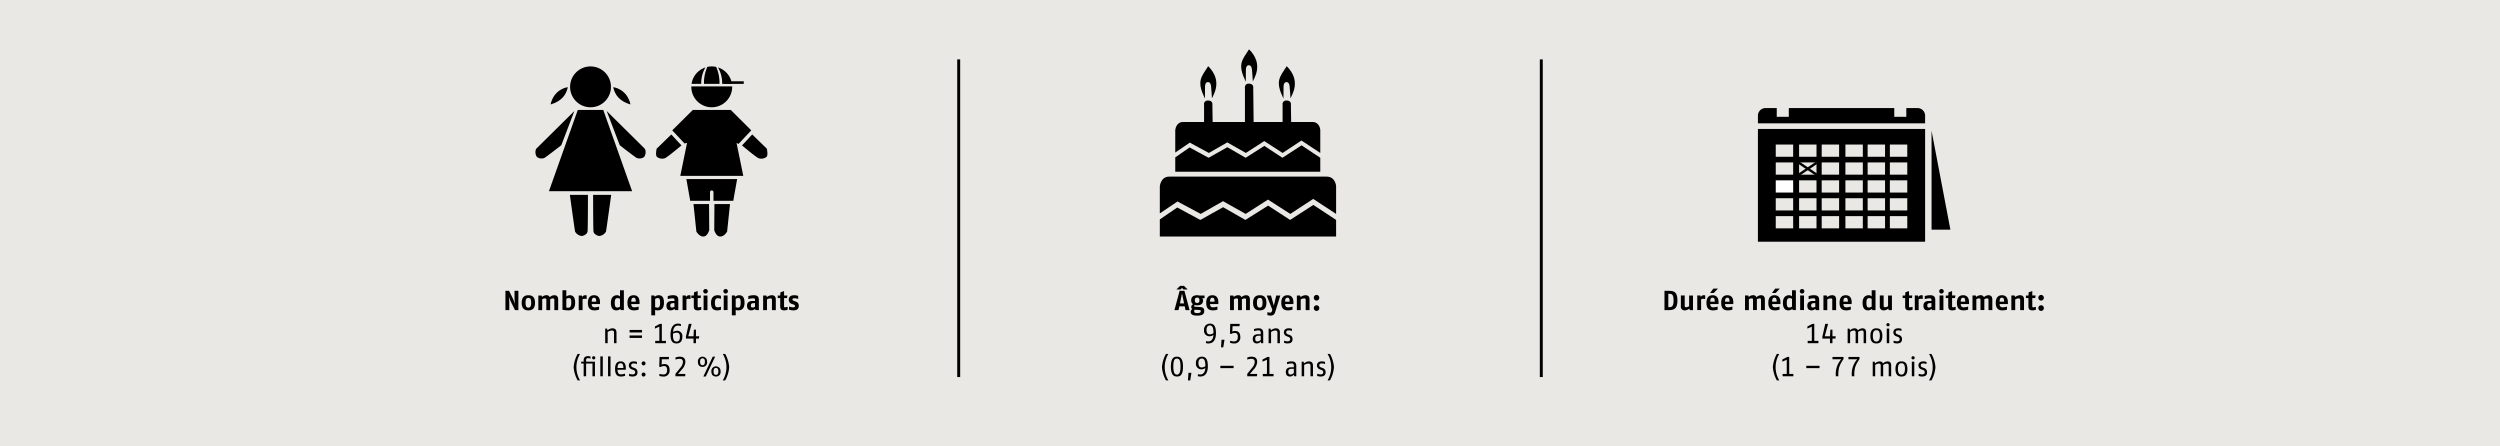 <svg xmlns="http://www.w3.org/2000/svg" xmlns:xlink="http://www.w3.org/1999/xlink" width="1024" height="182.857" viewBox="0 0 1024 182.857"><defs><style>.a,.e,.f{fill:none;}.b{fill:#e9e8e4;}.c{clip-path:url(#a);}.d{fill:#fff;}.e,.f{stroke:#000;}.e{stroke-width:0.997px;}.f{stroke-width:1.21px;}</style><clipPath id="a" transform="translate(0 0)"><rect class="a" width="1024" height="182.857"/></clipPath></defs><rect class="b" width="1024" height="182.857"/><rect class="b" x="122.742" y="0.685" width="778.514" height="177.397"/><polygon points="236.663 45.038 224.85 78.311 258.91 78.311 247.097 45.038 236.663 45.038"/><g class="c"><path d="M241.88,43.944a8.367,8.367,0,1,0-8.367-8.367,8.366,8.366,0,0,0,8.367,8.367" transform="translate(0 0)"/></g><g class="c"><path d="M235.265,45.471S219.86,60.701,219.593,60.985a3.436,3.436,0,0,0,.316,3.29,3.12,3.12,0,0,0,3.071.411c.787-.411,6.93-5.198,6.93-5.198Z" transform="translate(0 0)"/></g><g class="c"><path d="M248.495,45.471S263.9,60.701,264.167,60.985a3.436,3.436,0,0,1-.316,3.29,3.12,3.12,0,0,1-3.07.411c-.787-.411-6.93-5.198-6.93-5.198Z" transform="translate(0 0)"/></g><g class="c"><path d="M233.414,79.807s2.013,14.608,2.126,15.029a3.57,3.57,0,0,0,2.679,1.824c.787,0,2.284-.735,2.442-1.824.157-1.09.157-15.029.157-15.029Z" transform="translate(0 0)"/></g><g class="c"><path d="M250.346,79.807s-2.013,14.608-2.126,15.029a3.57,3.57,0,0,1-2.679,1.824c-.787,0-2.284-.735-2.442-1.824-.156-1.09-.156-15.029-.156-15.029Z" transform="translate(0 0)"/></g><g class="c"><path d="M232.587,35.705s-5.591.552-7.088,7.088c4.567-1.339,6.38-3.938,7.088-7.088" transform="translate(0 0)"/></g><g class="c"><path d="M251.173,35.705s5.591.552,7.088,7.088c-4.567-1.339-6.38-3.938-7.088-7.088" transform="translate(0 0)"/></g><polygon points="283.774 45.038 275.347 53.387 280.384 58.77 281.411 58.531 278.655 72.025 304.447 72.025 301.689 58.531 302.497 58.955 307.714 53.387 299.327 45.038 283.774 45.038"/><g class="c"><path d="M279.127,59.567l-4.174-4.488-5.985,5.827s-.631,2.722.156,3.369a3.396,3.396,0,0,0,3.308.49c1.103-.49,6.694-5.198,6.694-5.198" transform="translate(0 0)"/></g><g class="c"><path d="M303.934,59.567l4.174-4.488,5.985,5.827s.631,2.722-.156,3.369a3.397,3.397,0,0,1-3.308.49c-1.103-.49-6.694-5.198-6.694-5.198" transform="translate(0 0)"/></g><g class="c"><path d="M284.05,83.587h6.378l.079,10.71s-.708,2.6-2.442,2.6c-1.732,0-2.835-2.061-2.835-2.061Z" transform="translate(0 0)"/></g><g class="c"><path d="M299.012,83.587h-6.378l-.079,10.71s.708,2.6,2.442,2.6,2.835-2.061,2.835-2.061Z" transform="translate(0 0)"/></g><g class="c"><path d="M301.926,73.349H281.135l1.576,8.899h8.112V78.705a.709.709,0,1,1,1.418,0v3.543h8.11Z" transform="translate(0 0)"/></g><g class="c"><path d="M283.173,35.391c-.002.063-.01.123-.01.185a8.367,8.367,0,1,0,16.735,0c0-.063-.008-.122-.01-.185Z" transform="translate(0 0)"/></g><g class="c"><path d="M288.923,27.632a8.371,8.371,0,0,0-5.661,6.723h3.966a12.967,12.967,0,0,1,1.695-6.723M299.8,34.356a8.37,8.37,0,0,0-5.712-6.739,12.95,12.95,0,0,1,1.708,6.739Z" transform="translate(0 0)"/></g><g class="c"><path d="M288.347,34.356h6.367a16.071,16.071,0,0,0-1.367-6.941,8.088,8.088,0,0,0-3.632,0,16.074,16.074,0,0,0-1.367,6.941" transform="translate(0 0)"/></g><rect x="296.611" y="33.294" width="8.033" height="1.061"/><g class="c"><path d="M537.897,81.475l9.371,6.141V76.16s-.308-3.817-3.858-3.817H478.919c-3.548,0-3.856,3.99-3.856,3.99v11.076l7.233-4.883,9.508,5.091,9.154-5.215,9.254,5.215,9.162-5.864,9.128,5.864Zm9.371,15.398V90.085L537.95,83.944l-9.523,6.141L519.42,84.222l-9.323,5.864L500.995,84.87l-9.347,5.215-9.442-5.093-7.143,4.882v6.999Z" transform="translate(0 0)"/></g><g class="c"><path d="M533.078,57.554l7.71,5.098V53.14s-.253-3.169-3.174-3.169H484.562c-2.919,0-3.174,3.312-3.174,3.312v9.194l5.951-4.053,7.822,4.227,7.531-4.33,7.612,4.33,7.538-4.867,7.509,4.867Zm7.71,12.782V64.627l-7.667-5.098-7.833,5.098-7.41-4.867-7.67,4.867-7.486-4.329-7.689,4.329L487.264,60.4l-5.877,4.053V70.336Z" transform="translate(0 0)"/></g><g class="c"><path d="M493.187,53.982l3.569-.031-.169-10.992s.334-1.784-1.826-1.784a1.482,1.482,0,0,0-1.574,1.784Z" transform="translate(0 0)"/></g><g class="c"><path d="M525.352,53.982l3.569-.031-.169-10.992s.334-1.784-1.825-1.784a1.482,1.482,0,0,0-1.574,1.784Z" transform="translate(0 0)"/></g><g class="c"><path d="M509.924,50.896l3.569-.031-.169-14.819s.334-1.782-1.825-1.782a1.481,1.481,0,0,0-1.574,1.782Z" transform="translate(0 0)"/></g><g class="c"><path d="M493.546,40.405l.031-4.906s-.061-1.882,1.203-1.882c1.266,0,1.297,1.913,1.297,1.913s.371,4.443.339,4.751c.463-1.295,4.63-7.035-1.542-13.176-2.962,4.598-4.814,6.11-1.327,13.3" transform="translate(0 0)"/></g><g class="c"><path d="M525.712,40.405l.031-4.906s-.061-1.882,1.203-1.882c1.266,0,1.296,1.913,1.296,1.913s.371,4.443.339,4.751c.463-1.295,4.63-7.035-1.542-13.176-2.962,4.598-4.814,6.11-1.327,13.3" transform="translate(0 0)"/></g><g class="c"><path d="M510.283,33.493l.031-4.906s-.061-1.882,1.203-1.882,1.296,1.913,1.296,1.913.371,4.443.339,4.751c.463-1.295,4.63-7.035-1.542-13.176-2.963,4.598-4.814,6.11-1.327,13.3" transform="translate(0 0)"/></g><rect x="720.042" y="52.816" width="68.485" height="46.191"/><g class="c"><path d="M723.167,44.262a3.123,3.123,0,0,0-3.124,3.124V50.511H788.526V47.386a3.123,3.123,0,0,0-3.124-3.124Z" transform="translate(0 0)"/></g><rect class="b" x="775.893" y="41.982" width="4.936" height="5.862"/><rect class="b" x="727.757" y="41.982" width="4.936" height="5.862"/><rect class="b" x="727.347" y="59.205" width="7.133" height="5.007"/><rect class="b" x="736.908" y="59.205" width="7.133" height="5.007"/><rect class="b" x="746.166" y="59.205" width="7.133" height="5.007"/><rect class="b" x="755.878" y="59.205" width="7.133" height="5.007"/><rect class="b" x="764.983" y="59.205" width="7.133" height="5.007"/><rect class="b" x="774.088" y="59.205" width="7.133" height="5.007"/><rect class="b" x="727.347" y="66.535" width="7.133" height="5.007"/><rect class="b" x="736.908" y="66.535" width="7.133" height="5.007"/><rect class="b" x="746.166" y="66.535" width="7.133" height="5.007"/><rect class="b" x="755.878" y="66.535" width="7.133" height="5.007"/><rect class="b" x="764.983" y="66.535" width="7.133" height="5.007"/><rect class="b" x="774.088" y="66.535" width="7.133" height="5.007"/><rect class="d" x="727.347" y="73.865" width="7.133" height="5.007"/><rect class="b" x="736.908" y="73.865" width="7.133" height="5.007"/><rect class="b" x="746.166" y="73.865" width="7.133" height="5.007"/><rect class="b" x="755.878" y="73.865" width="7.133" height="5.007"/><rect class="b" x="764.983" y="73.865" width="7.133" height="5.007"/><rect class="b" x="774.088" y="73.865" width="7.133" height="5.007"/><rect class="b" x="727.347" y="81.196" width="7.133" height="5.007"/><rect class="b" x="736.908" y="81.196" width="7.133" height="5.007"/><rect class="b" x="746.166" y="81.196" width="7.133" height="5.007"/><rect class="b" x="755.878" y="81.196" width="7.133" height="5.007"/><rect class="b" x="764.983" y="81.196" width="7.133" height="5.007"/><rect class="b" x="774.088" y="81.196" width="7.133" height="5.007"/><rect class="b" x="727.347" y="88.526" width="7.133" height="5.007"/><rect class="b" x="736.908" y="88.526" width="7.133" height="5.007"/><rect class="b" x="746.166" y="88.526" width="7.133" height="5.007"/><rect class="b" x="755.878" y="88.526" width="7.133" height="5.007"/><rect class="b" x="764.983" y="88.526" width="7.133" height="5.007"/><rect class="b" x="774.088" y="88.526" width="7.133" height="5.007"/><line class="e" x1="736.788" y1="66.644" x2="744.129" y2="71.585"/><line class="e" x1="744.129" y1="66.644" x2="736.788" y2="71.585"/><polygon points="791.168 94.065 798.881 94.065 791.168 53.552 791.168 94.065"/><g class="c"><path d="M298.678,150.387a13,13,0,0,0-1.635-5.417H296.05a10.525,10.525,0,0,1,0,10.836h.993a13,13,0,0,0,1.635-5.419m-9.955-2.201c0,1.187-.497,1.401-.982,1.401-.542,0-.984-.282-.984-1.401,0-1.163.476-1.422.984-1.422C288.283,146.763,288.723,147.045,288.723,148.185Zm5.52,3.953c0,1.185-.497,1.4-.982,1.4-.542,0-.984-.282-.984-1.4,0-1.164.476-1.424.984-1.424.542,0,.982.282.982,1.422Zm-4.619-3.953a1.894,1.894,0,1,0-3.769,0c0,1.65,1.003,2.088,1.885,2.088A1.82,1.82,0,0,0,289.625,148.185Zm3.298-2.087h-.993l-3.838,8.126h.993Zm2.222,6.038a1.894,1.894,0,1,0-3.769,0c0,1.65,1.003,2.088,1.885,2.088a1.82,1.82,0,0,0,1.884-2.088m-14.403,1.018H277.75l1.513-1.795a4.945,4.945,0,0,0,1.468-3.061c0-1.738-1.016-2.2-2.359-2.2a4.301,4.301,0,0,0-1.693.361v.823a5.209,5.209,0,0,1,1.626-.305c.858,0,1.422.26,1.422,1.377a4.049,4.049,0,0,1-1.129,2.361l-1.942,2.427v.969h3.974Zm-6.48-1.627c0-2.324-1.59-2.425-2.188-2.425a3.121,3.121,0,0,0-1.073.248l.09-2.192h2.832l.113-.947h-3.893l-.113,3.995.508.136a2.857,2.857,0,0,1,1.332-.406c.61,0,1.377.079,1.377,1.58,0,1.65-.869,1.876-1.614,1.876a6.214,6.214,0,0,1-1.547-.282v.868a5.254,5.254,0,0,0,1.502.248,2.394,2.394,0,0,0,2.674-2.698m-9.855,1.874a.79.79,0,0,0-.79-.811.798.798,0,0,0-.8.811.796.796,0,1,0,1.59,0m0-4.572a.79.79,0,0,0-.79-.811.798.798,0,0,0-.8.811.796.796,0,1,0,1.59,0m-3.285,3.648a1.702,1.702,0,0,0-1.263-1.74l-.645-.26c-.316-.124-.677-.26-.677-.847,0-.61.474-.768,1.039-.768a4.678,4.678,0,0,1,1.321.237v-.845a3.786,3.786,0,0,0-1.355-.237c-1.174,0-1.963.597-1.963,1.669a1.654,1.654,0,0,0,1.172,1.592l.587.239c.476.192.814.316.814.96,0,.745-.577.88-1.164.88a5.361,5.361,0,0,1-1.319-.271v.901a4.517,4.517,0,0,0,1.319.237c1.051,0,2.134-.271,2.134-1.748m-5.79-1.738h-2.384c.045-1.593.508-1.955,1.242-1.955.611,0,1.142.26,1.142,1.955m.992.698c.011-.214.011-.416.011-.597,0-2.395-1.127-2.822-2.145-2.822-1.14,0-2.256.585-2.256,3.103,0,2.867,1.364,3.104,2.538,3.104a5.099,5.099,0,0,0,1.547-.282v-.901a6.346,6.346,0,0,1-1.547.293c-.598,0-1.49,0-1.535-1.898Zm-6.254-5.451h-1.014v8.126H250.07Zm-3.161,0h-1.014v8.126h1.014Zm-3.217,8.126v-5.981h-3.612v-.61a.719.719,0,0,1,.813-.814,3.341,3.341,0,0,1,.995.169v-.811a2.777,2.777,0,0,0-1.029-.192c-1.016,0-1.793.439-1.793,1.705v.553h-1.016v.777h1.016v5.204h1.014v-5.204h2.598v5.204Zm.158-7.564a.665.665,0,1,0-.666.677.669.669,0,0,0,.666-.677m-6.254,9.257a10.526,10.526,0,0,1,0-10.836h-.993a13,13,0,0,0-1.635,5.417,13.002,13.002,0,0,0,1.635,5.419Z" transform="translate(0 0)"/></g><g class="c"><path d="M286.403,137.745h-1.332v-2.709h-.858l-.156,2.709h-2.145l1.377-5.08h-1.176l-1.163,5.215v.811h3.106v1.874h1.014v-1.874H286.29Zm-7.923.19c0,1.763-.713,1.966-1.413,1.966-.723,0-1.411-.35-1.411-2.609,0-.214.011-.463.011-.61a3.017,3.017,0,0,1,1.4-.418c.926,0,1.413.361,1.413,1.671m1.014,0a2.139,2.139,0,0,0-2.314-2.448,3.025,3.025,0,0,0-1.49.518c.113-1.671.824-2.642,1.953-2.642a4.293,4.293,0,0,1,1.264.214v-.811a3.8,3.8,0,0,0-1.242-.214c-2.088,0-3.024,1.895-3.024,4.627,0,2.971,1.24,3.5,2.425,3.5.948,0,2.427-.35,2.427-2.743m-6.717,2.63v-.958h-1.693v-6.943h-.79l-2.03,1.05v.881l1.806-.801v5.814h-1.693v.958Zm-9.821-3.159h-5.08V138.42h5.08Zm0-2.258h-5.08v1.014h5.08Zm-10.442,5.417v-4.312c0-1.377-.721-1.782-1.714-1.782a3.147,3.147,0,0,0-1.932.845l-.226-.732h-.755v5.981h1.014v-4.582a3.032,3.032,0,0,1,1.639-.6c.452,0,.96.022.96.824v4.357Z" transform="translate(0 0)"/></g><g class="c"><path d="M327.183,125.203a1.667,1.667,0,0,0-1.184-1.661l-.565-.214c-.487-.181-.837-.305-.837-.655,0-.361.26-.508.871-.508a7.505,7.505,0,0,1,1.466.271v-1.229a4.542,4.542,0,0,0-1.534-.282c-1.187,0-2.325.384-2.325,1.861a1.729,1.729,0,0,0,1.319,1.718l.474.169c.431.158.781.293.781.666,0,.429-.373.542-.882.542a7.821,7.821,0,0,1-1.579-.305v1.274a6.364,6.364,0,0,0,1.658.282c1.119,0,2.337-.226,2.337-1.929m-4.561,1.669v-1.195a7.264,7.264,0,0,1-1.084.203c-.203,0-.384-.045-.384-.384v-3.4h1.197l.158-1.06h-1.355v-1.806l-1.466.485-.113,1.321H318.56v1.06h1.016v3.422c0,1.409.823,1.613,1.635,1.613a4.444,4.444,0,0,0,1.411-.26m-4.854.147v-4.312c0-1.342-.666-1.782-1.658-1.782a3.372,3.372,0,0,0-1.988.755l-.226-.642h-1.319v5.981h1.579v-4.356a2.831,2.831,0,0,1,1.356-.431c.508,0,.677.136.677.565v4.222Zm-8.521-1.355a1.964,1.964,0,0,1-1.005.295c-.408,0-.69-.169-.69-.792,0-.768.35-.982,1.243-1.005l.452-.011Zm1.579,1.355v-4.153c0-1.648-.98-1.942-2.155-1.942a7.176,7.176,0,0,0-2.156.361v1.251a6.89,6.89,0,0,1,1.885-.339c.542,0,.847.068.847.656v.429h-1.039c-.893,0-2.235.282-2.235,1.917,0,1.626.96,1.93,1.692,1.93a2.297,2.297,0,0,0,1.616-.643l.169.531Zm-7.449-3.024c0,1.851-.565,1.998-1.084,1.998a4.339,4.339,0,0,1-.95-.158v-3.398a2.084,2.084,0,0,1,.961-.34c.655,0,1.072.034,1.072,1.897v.002Zm1.579-.002c0-2.843-1.331-3.069-2.313-3.069a1.972,1.972,0,0,0-1.39.631l-.282-.518H299.764v8.126h1.579v-2.213a3.58,3.58,0,0,0,1.018.181c.948,0,2.595-.26,2.595-3.137v-.002Zm-6.943-2.956h-1.579v5.981h1.579Zm.147-1.751a.936.936,0,1,0-.935.96.946.946,0,0,0,.935-.96m-2.856,6.335a5.236,5.236,0,0,1-1.321.26c-.666,0-1.163-.226-1.163-1.819,0-1.727.61-1.919,1.253-1.919a5.712,5.712,0,0,1,1.23.248v-1.206a3.217,3.217,0,0,0-1.264-.26c-1.027,0-2.798.294-2.798,3.137,0,2.822,1.488,3.071,2.629,3.071a4.583,4.583,0,0,0,1.434-.26V125.62Zm-5.532-4.583h-1.579v5.981h1.579Zm.147-1.751a.936.936,0,1,0-.935.96.946.946,0,0,0,.935-.96m-2.687,7.586v-1.195a7.262,7.262,0,0,1-1.084.203c-.203,0-.384-.045-.384-.384v-3.4h1.197l.158-1.06h-1.355v-1.806l-1.466.485-.113,1.321h-1.016v1.06h1.016v3.422c0,1.409.824,1.613,1.635,1.613a4.444,4.444,0,0,0,1.411-.26m-4.403-5.88a3.093,3.093,0,0,0-.666-.068,1.341,1.341,0,0,0-1.117.71l-.202-.597H279.58v5.981h1.579V122.595a1.87,1.87,0,0,1,.768-.216,5.862,5.862,0,0,1,.903.113v-1.5Zm-6.58,4.672a1.964,1.964,0,0,1-1.005.295c-.406,0-.69-.169-.69-.792,0-.768.352-.982,1.243-1.005l.452-.011Zm1.579,1.355v-4.153c0-1.648-.981-1.942-2.155-1.942a7.193,7.193,0,0,0-2.156.361v1.251a6.912,6.912,0,0,1,1.885-.339c.542,0,.847.068.847.656v.429h-1.039c-.892,0-2.235.282-2.235,1.917,0,1.626.96,1.93,1.693,1.93a2.297,2.297,0,0,0,1.614-.643l.169.531Zm-7.449-3.024c0,1.851-.565,1.998-1.084,1.998a4.369,4.369,0,0,1-.95-.158v-3.398a2.096,2.096,0,0,1,.961-.34c.655,0,1.072.034,1.072,1.897v.002Zm1.579-.002c0-2.843-1.33-3.069-2.313-3.069a1.975,1.975,0,0,0-1.39.631l-.281-.518h-1.208v8.126h1.579v-2.213a3.598,3.598,0,0,0,1.018.181c.948,0,2.595-.26,2.595-3.137Zm-11.536-.439h-1.851c.023-1.198.293-1.605.971-1.605.576,0,.858.316.88,1.605m1.535.992c.011-.574.011-.631.011-.676,0-2.429-1.321-2.946-2.427-2.946-1.208,0-2.54.586-2.54,3.103,0,2.777,1.524,3.104,2.766,3.104a5.97,5.97,0,0,0,1.829-.305v-1.251a7.455,7.455,0,0,1-1.829.305c-.497,0-1.163-.158-1.197-1.334Zm-8.002,1.038a1.844,1.844,0,0,1-1.018.374c-.632,0-1.129-.124-1.129-1.932,0-1.784.576-1.908,1.242-1.908a1.675,1.675,0,0,1,.905.305v3.161Zm1.579,1.434v-8.126h-1.579v2.506a1.736,1.736,0,0,0-1.243-.474c-.756,0-2.482.339-2.482,3.103,0,2.709,1.319,3.104,2.256,3.104a2.453,2.453,0,0,0,1.592-.598l.181.485Zm-11.31-3.464h-1.853c.023-1.198.294-1.605.971-1.605.577,0,.86.316.882,1.605m1.534.992c.011-.574.011-.631.011-.676,0-2.429-1.319-2.946-2.427-2.946-1.208,0-2.538.586-2.538,3.103,0,2.777,1.522,3.104,2.764,3.104a5.962,5.962,0,0,0,1.829-.305v-1.251a7.444,7.444,0,0,1-1.829.305c-.497,0-1.163-.158-1.197-1.334Zm-5.464-3.554a3.093,3.093,0,0,0-.666-.068,1.341,1.341,0,0,0-1.118.71l-.203-.597h-1.263v5.981h1.579V122.595a1.871,1.871,0,0,1,.768-.216,5.864,5.864,0,0,1,.903.113Zm-6.298,3.001c0,1.684-.61,2.045-1.176,2.045-.181,0-.587-.034-.858-.068v-3.546a1.637,1.637,0,0,1,.96-.327c.735,0,1.074.147,1.074,1.897m1.579,0c0-2.832-1.376-3.069-2.2-3.069a2.272,2.272,0,0,0-1.413.529v-2.561h-1.579v7.98a13.982,13.982,0,0,0,2.403.26c1.097,0,2.788-.271,2.788-3.138m-6.943,3.025v-4.312c0-1.331-.655-1.782-1.601-1.782a2.672,2.672,0,0,0-1.842.823,1.353,1.353,0,0,0-1.432-.823,2.575,2.575,0,0,0-1.706.698l-.226-.585h-1.319v5.981h1.579v-4.435a2.128,2.128,0,0,1,1.073-.352c.408,0,.623.102.623.519v4.267h1.579v-4.436a2.445,2.445,0,0,1,1.073-.35c.408,0,.623.102.623.519v4.267Zm-11.062-2.991c0,1.774-.643,1.977-1.153,1.977-.508,0-1.151-.214-1.151-1.977,0-1.784.531-1.987,1.151-1.987.623,0,1.153.136,1.153,1.987m1.579,0c0-2.685-1.488-3.103-2.732-3.103-1.253,0-2.73.495-2.73,3.103,0,2.675,1.522,3.104,2.73,3.104,1.198,0,2.732-.395,2.732-3.104m-6.819,2.991V119.118h-1.579v2.755c0,.868.181,2.595.181,2.595a22.315,22.315,0,0,0-.993-2.448l-1.424-2.901h-1.488v7.901h1.579v-2.924c0-.993-.192-2.595-.192-2.595s.474,1.342.96,2.335l1.56,3.183Z" transform="translate(0 0)"/></g><g class="c"><path d="M546.391,150.387a13.001,13.001,0,0,0-1.635-5.417h-.994a10.525,10.525,0,0,1,0,10.836h.994a13.002,13.002,0,0,0,1.635-5.419m-3.42,2.09a1.701,1.701,0,0,0-1.263-1.74l-.643-.26c-.318-.124-.679-.26-.679-.847,0-.61.474-.768,1.04-.768a4.666,4.666,0,0,1,1.319.237v-.845a3.776,3.776,0,0,0-1.353-.237c-1.176,0-1.964.597-1.964,1.669a1.654,1.654,0,0,0,1.172,1.592l.589.239c.474.192.813.316.813.96,0,.745-.576.88-1.164.88a5.377,5.377,0,0,1-1.319-.271v.901a4.527,4.527,0,0,0,1.319.237c1.051,0,2.134-.271,2.134-1.748m-5.182,1.635V149.8c0-1.377-.721-1.782-1.714-1.782a3.151,3.151,0,0,0-1.932.845l-.226-.732h-.755v5.981h1.014V149.53a3.037,3.037,0,0,1,1.638-.6c.452,0,.96.023.96.824v4.357Zm-7.844-1.343a2.021,2.021,0,0,1-1.298.634c-.51,0-.961-.136-.961-1.142,0-.982.598-1.185,1.526-1.197l.734-.011Zm1.014,1.343v-4.153c0-1.648-.901-1.942-1.985-1.942a6.024,6.024,0,0,0-1.795.305v.856a7.28,7.28,0,0,1,1.637-.305c.689,0,1.129.079,1.129.905v.655h-.982c-1.018,0-2.292.281-2.292,1.917,0,1.614,1.014,1.874,1.75,1.874a1.93,1.93,0,0,0,1.558-.811l.113.698Zm-9.313,0v-.958h-1.693v-6.943h-.789l-2.032,1.05v.88l1.806-.801v5.814h-1.693v.958Zm-6.694-.958h-2.99l1.513-1.795a4.944,4.944,0,0,0,1.466-3.061c0-1.738-1.014-2.2-2.358-2.2a4.3,4.3,0,0,0-1.693.361v.823a5.209,5.209,0,0,1,1.626-.305c.858,0,1.422.26,1.422,1.377a4.049,4.049,0,0,1-1.129,2.361l-1.942,2.427v.969H514.84Zm-9.673-3.33H499.86v.958h5.419Zm-11.558.181a3.008,3.008,0,0,1-1.458.508c-1.095,0-1.389-.847-1.389-1.842,0-.948.361-1.817,1.434-1.817,1.176,0,1.413,1.479,1.413,3.151m1.014-.023c0-2.158-.452-3.883-2.483-3.883a2.407,2.407,0,0,0-2.392,2.696,2.208,2.208,0,0,0,2.301,2.483,2.541,2.541,0,0,0,1.548-.551c-.147,2.314-1.379,2.664-2.067,2.664a7.739,7.739,0,0,1-.993-.102v.811a4.905,4.905,0,0,0,.993.124c1.434,0,3.093-.766,3.093-4.243m-6.728,2.721h-1.219l-.203,3.103h.926Zm-4.469-2.542c0,2.846-.745,3.275-1.469,3.275-.7,0-1.468-.339-1.468-3.275,0-2.901.621-3.274,1.468-3.274.86,0,1.469.474,1.469,3.274m1.014,0c0-3.635-1.387-4.062-2.484-4.062-1.106,0-2.482.405-2.482,4.062,0,3.546,1.297,4.064,2.482,4.064,1.221,0,2.484-.406,2.484-4.064m-5.983,5.644a10.525,10.525,0,0,1,0-10.836h-.994a13.001,13.001,0,0,0-1.635,5.417,13.002,13.002,0,0,0,1.635,5.419Z" transform="translate(0 0)"/></g><g class="c"><path d="M529.425,138.93a1.701,1.701,0,0,0-1.264-1.738l-.643-.26c-.316-.124-.677-.261-.677-.848,0-.61.474-.768,1.039-.768a4.689,4.689,0,0,1,1.321.237v-.845a3.793,3.793,0,0,0-1.355-.237c-1.174,0-1.964.597-1.964,1.669a1.656,1.656,0,0,0,1.174,1.593l.587.237c.474.192.814.316.814.96,0,.745-.577.881-1.164.881a5.391,5.391,0,0,1-1.321-.271v.901a4.54,4.54,0,0,0,1.321.237c1.05,0,2.134-.269,2.134-1.748m-5.182,1.635v-4.312c0-1.376-.723-1.782-1.716-1.782a3.155,3.155,0,0,0-1.93.845l-.226-.732h-.755v5.981h1.014v-4.582a3.033,3.033,0,0,1,1.637-.6c.452,0,.961.023.961.824v4.357Zm-7.844-1.343a2.028,2.028,0,0,1-1.3.634c-.508,0-.96-.135-.96-1.14,0-.984.598-1.187,1.524-1.198l.735-.011Zm1.014,1.343v-4.153c0-1.648-.903-1.942-1.987-1.942a6.037,6.037,0,0,0-1.795.305v.856a7.312,7.312,0,0,1,1.637-.305c.689,0,1.13.079,1.13.905v.655h-.984c-1.016,0-2.29.282-2.29,1.917,0,1.616,1.014,1.874,1.748,1.874a1.931,1.931,0,0,0,1.56-.811l.111.698Zm-9.392-2.583c0-2.325-1.59-2.427-2.188-2.427a3.124,3.124,0,0,0-1.073.248l.09-2.192h2.832l.113-.947h-3.893l-.113,3.995.508.135a2.858,2.858,0,0,1,1.332-.406c.61,0,1.377.079,1.377,1.582,0,1.648-.869,1.874-1.614,1.874a6.213,6.213,0,0,1-1.547-.282v.869a5.319,5.319,0,0,0,1.501.247,2.393,2.393,0,0,0,2.674-2.696m-6.468,1.174h-1.219l-.203,3.103h.926Zm-4.514-2.698a3.003,3.003,0,0,1-1.458.508c-1.095,0-1.389-.847-1.389-1.84,0-.95.361-1.819,1.434-1.819,1.176,0,1.413,1.48,1.413,3.151m1.014-.023c0-2.158-.452-3.883-2.483-3.883a2.407,2.407,0,0,0-2.392,2.698,2.208,2.208,0,0,0,2.301,2.482,2.527,2.527,0,0,0,1.548-.551c-.147,2.314-1.379,2.664-2.067,2.664a7.721,7.721,0,0,1-.993-.102v.811a4.896,4.896,0,0,0,.993.124c1.435,0,3.093-.766,3.093-4.243" transform="translate(0 0)"/></g><g class="c"><path d="M540.38,126.195a1.123,1.123,0,1,0-2.245,0,1.123,1.123,0,1,0,2.245,0m0-4.233a1.123,1.123,0,1,0-2.245,0,1.123,1.123,0,1,0,2.245,0m-3.996,5.057v-4.312c0-1.342-.664-1.782-1.658-1.782a3.377,3.377,0,0,0-1.988.755l-.226-.642h-1.319v5.981h1.579v-4.356a2.841,2.841,0,0,1,1.356-.431c.508,0,.677.136.677.565v4.222Zm-8.149-3.464h-1.853c.023-1.198.295-1.605.972-1.605.576,0,.858.316.881,1.605m1.534.992c.011-.574.011-.631.011-.676,0-2.429-1.319-2.946-2.425-2.946-1.208,0-2.54.586-2.54,3.103,0,2.777,1.522,3.104,2.766,3.104a5.97,5.97,0,0,0,1.829-.305v-1.251a7.455,7.455,0,0,1-1.829.305c-.497,0-1.164-.158-1.198-1.334Zm-5.349-3.509h-1.682l-.982,4.166-1.174-4.166h-1.75l2.303,5.791-.079.339c-.113.474-.339.892-.813.892a5.324,5.324,0,0,1-1.117-.192v1.184a4.613,4.613,0,0,0,1.287.226,1.776,1.776,0,0,0,1.863-1.353Zm-7.281,2.99c0,1.774-.643,1.977-1.151,1.977s-1.153-.214-1.153-1.977c0-1.784.532-1.987,1.153-1.987s1.151.136,1.151,1.987m1.579,0c0-2.685-1.488-3.103-2.73-3.103-1.255,0-2.732.495-2.732,3.103,0,2.675,1.522,3.104,2.732,3.104,1.197,0,2.73-.395,2.73-3.104m-6.762,2.991v-4.312c0-1.331-.653-1.782-1.601-1.782a2.679,2.679,0,0,0-1.842.823,1.351,1.351,0,0,0-1.432-.823,2.583,2.583,0,0,0-1.706.698l-.224-.585h-1.321v5.981h1.579v-4.435a2.138,2.138,0,0,1,1.074-.352c.406,0,.621.102.621.519v4.267h1.579v-4.436a2.456,2.456,0,0,1,1.074-.35c.406,0,.621.102.621.519v4.267Zm-14.471-3.464h-1.851c.023-1.198.293-1.605.971-1.605.576,0,.858.316.881,1.605m1.535.992c.011-.574.011-.631.011-.676,0-2.429-1.321-2.946-2.427-2.946-1.208,0-2.54.586-2.54,3.103,0,2.777,1.524,3.104,2.766,3.104a5.97,5.97,0,0,0,1.829-.305v-1.251a7.455,7.455,0,0,1-1.829.305c-.497,0-1.163-.158-1.197-1.334Zm-7.191,2.903c0,.61-.519.779-1.614.779-.724,0-1.084-.214-1.084-.768a1.167,1.167,0,0,1,.181-.598l1.524.09c.801.045.993.068.993.497m-.531-4.461c0,.792-.327,1.097-.948,1.097s-.95-.305-.95-1.097c0-.745.34-1.095.95-1.095C490.936,121.894,491.297,122.21,491.297,122.989Zm2.087-.847v-1.105h-2.053c-.282,0-.429-.113-.982-.113-1.343,0-2.438.529-2.438,2.075a1.852,1.852,0,0,0,.756,1.603,1.319,1.319,0,0,0-.734,1.118,1.008,1.008,0,0,0,.44.869,1.409,1.409,0,0,0-.666,1.142c0,1.116.903,1.545,2.506,1.545,1.987,0,3.046-.395,3.046-1.917,0-1.288-.755-1.537-1.861-1.605l-1.738-.102c-.339-.023-.542-.057-.542-.316a.519.519,0,0,1,.269-.395,3.837,3.837,0,0,0,.961.124c1.355,0,2.425-.508,2.425-2.021a1.109,1.109,0,0,0-.382-.903Zm-6.941-3.59-1.501-1.466h-1.581l-1.501,1.466h1.716l.576-.621.576.621Zm-1.445,5.714h-1.693l.418-1.964c.192-.892.327-1.66.429-2.167.023.113.237,1.276.429,2.167Zm2.258,2.753-2.122-7.901h-1.964l-2.122,7.901h1.671l.327-1.535h2.213l.327,1.535Z" transform="translate(0 0)"/></g><g class="c"><path d="M792.757,150.387a13,13,0,0,0-1.635-5.417h-.993a10.526,10.526,0,0,1,0,10.836h.993a13.002,13.002,0,0,0,1.635-5.419m-3.42,2.09a1.701,1.701,0,0,0-1.263-1.74l-.643-.26c-.318-.124-.679-.26-.679-.847,0-.61.474-.768,1.04-.768a4.665,4.665,0,0,1,1.319.237v-.845a3.776,3.776,0,0,0-1.353-.237c-1.176,0-1.964.597-1.964,1.669a1.654,1.654,0,0,0,1.172,1.592l.589.239c.474.192.813.316.813.96,0,.745-.576.88-1.164.88a5.378,5.378,0,0,1-1.319-.271v.901a4.528,4.528,0,0,0,1.319.237c1.052,0,2.134-.271,2.134-1.748m-5.238-4.346h-1.014v5.981h1.014Zm.158-1.582a.665.665,0,1,0-.664.677.669.669,0,0,0,.664-.677m-3.995,4.572c0,2.124-.926,2.316-1.434,2.316s-1.435-.158-1.435-2.316c0-2.167.814-2.325,1.435-2.325s1.434.124,1.434,2.325m1.014,0c0-2.755-1.387-3.103-2.448-3.103s-2.45.416-2.45,3.103c0,2.743,1.376,3.104,2.45,3.104s2.448-.316,2.448-3.104m-6.649,2.992V149.8c0-1.377-.597-1.782-1.545-1.782a2.866,2.866,0,0,0-1.842.89c-.111-.585-.732-.89-1.432-.89a2.83,2.83,0,0,0-1.763.834l-.224-.721h-.756v5.981H768.08V149.519a2.622,2.622,0,0,1,1.469-.589c.452,0,.79.102.79.824v4.358h1.014v-4.595a2.964,2.964,0,0,1,1.469-.587c.452,0,.79.102.79.824v4.358Zm-12.98-7.067v-.834h-4.516v.947h3.59a8.905,8.905,0,0,0-2.235,6.435c0,.169.011.339.011.519h1.016v-.463c0-3.172.677-4.335,2.134-6.604m-6.548,0v-.834h-4.516v.947h3.59a8.904,8.904,0,0,0-2.234,6.435c0,.169.011.339.011.519h1.014v-.463c0-3.172.677-4.335,2.134-6.604m-9.821,2.779h-5.419v.958h5.419Zm-10.725,4.288v-.958H732.86v-6.943h-.789l-2.032,1.05v.88l1.806-.801v5.814h-1.693v.958Zm-5.757,1.693a10.526,10.526,0,0,1,0-10.836h-.993a13,13,0,0,0-1.635,5.417,13.002,13.002,0,0,0,1.635,5.419Z" transform="translate(0 0)"/></g><g class="c"><path d="M779.065,138.93a1.702,1.702,0,0,0-1.264-1.74l-.643-.26c-.316-.124-.677-.26-.677-.847,0-.61.474-.768,1.039-.768a4.689,4.689,0,0,1,1.321.237v-.845a3.793,3.793,0,0,0-1.355-.237c-1.174,0-1.964.597-1.964,1.669a1.655,1.655,0,0,0,1.174,1.592l.587.239c.474.192.813.316.813.96,0,.745-.576.88-1.163.88a5.389,5.389,0,0,1-1.321-.271v.901a4.538,4.538,0,0,0,1.321.237c1.05,0,2.134-.271,2.134-1.748m-5.238-4.346h-1.014v5.981h1.014Zm.158-1.582a.666.666,0,1,0-.666.677.669.669,0,0,0,.666-.677m-3.995,4.572c0,2.124-.927,2.316-1.435,2.316s-1.434-.158-1.434-2.316c0-2.167.813-2.325,1.434-2.325s1.435.124,1.435,2.325m1.014,0c0-2.754-1.389-3.103-2.45-3.103s-2.448.416-2.448,3.103c0,2.743,1.376,3.104,2.448,3.104s2.45-.316,2.45-3.104m-6.649,2.992v-4.312c0-1.377-.598-1.782-1.547-1.782a2.862,2.862,0,0,0-1.84.89c-.113-.585-.732-.89-1.434-.89a2.821,2.821,0,0,0-1.761.834l-.226-.721h-.755v5.981h1.014v-4.593a2.613,2.613,0,0,1,1.468-.589c.453,0,.792.102.792.824v4.357h1.014v-4.595a2.953,2.953,0,0,1,1.468-.587c.453,0,.792.102.792.824v4.357Zm-12.452-2.821H750.572v-2.709h-.856l-.158,2.709h-2.145l1.377-5.08h-1.174l-1.163,5.215v.811h3.104v1.874h1.014v-1.874h1.219Zm-7.078,2.821v-.958h-1.693v-6.943h-.789l-2.032,1.05v.881l1.806-.801v5.814h-1.693v.958Z" transform="translate(0 0)"/></g><g class="c"><path d="M837.155,126.195a1.123,1.123,0,1,0-2.245,0,1.123,1.123,0,1,0,2.245,0m0-4.233a1.123,1.123,0,1,0-2.245,0,1.123,1.123,0,1,0,2.245,0m-3.261,4.911v-1.197a7.262,7.262,0,0,1-1.084.203c-.203,0-.384-.045-.384-.384v-3.398h1.197l.158-1.061h-1.355V119.23l-1.468.485-.113,1.321h-1.016v1.061h1.016v3.421c0,1.411.824,1.614,1.637,1.614a4.441,4.441,0,0,0,1.411-.26m-4.854.147v-4.312c0-1.343-.666-1.784-1.659-1.784a3.358,3.358,0,0,0-1.987.756l-.226-.643h-1.321v5.983h1.581v-4.357a2.844,2.844,0,0,1,1.355-.429c.508,0,.677.136.677.564v4.222Zm-8.149-3.466h-1.853c.023-1.197.294-1.603.971-1.603.576,0,.86.316.882,1.603m1.534.993c.011-.576.011-.632.011-.677,0-2.427-1.321-2.946-2.427-2.946-1.208,0-2.538.587-2.538,3.104,0,2.777,1.522,3.104,2.764,3.104a5.962,5.962,0,0,0,1.829-.305v-1.253a7.455,7.455,0,0,1-1.829.305c-.497,0-1.163-.158-1.197-1.332Zm-6.367,2.472v-4.312c0-1.332-.655-1.784-1.601-1.784a2.667,2.667,0,0,0-1.842.824,1.352,1.352,0,0,0-1.432-.824,2.568,2.568,0,0,0-1.706.7l-.226-.587h-1.319v5.983h1.579v-4.437a2.141,2.141,0,0,1,1.073-.35c.406,0,.623.102.623.519v4.267h1.579v-4.437a2.444,2.444,0,0,1,1.073-.35c.406,0,.623.102.623.519v4.267Zm-11.084-3.466h-1.853c.023-1.197.294-1.603.971-1.603.576,0,.86.316.882,1.603m1.534.993c.011-.576.011-.632.011-.677,0-2.427-1.321-2.946-2.427-2.946-1.208,0-2.538.587-2.538,3.104,0,2.777,1.522,3.104,2.764,3.104a5.962,5.962,0,0,0,1.829-.305v-1.253a7.444,7.444,0,0,1-1.829.305c-.497,0-1.163-.158-1.197-1.332Zm-5.464,2.325v-1.197a7.262,7.262,0,0,1-1.084.203c-.203,0-.384-.045-.384-.384v-3.398h1.197l.158-1.061h-1.355V119.23l-1.466.485-.113,1.321h-1.016v1.061h1.016v3.421c0,1.411.823,1.614,1.635,1.614a4.441,4.441,0,0,0,1.411-.26m-5.024-5.836h-1.579v5.981H796.02Zm.147-1.75a.936.936,0,1,0-.937.96.947.947,0,0,0,.937-.96m-5.056,6.378a1.984,1.984,0,0,1-1.006.293c-.406,0-.689-.169-.689-.79,0-.768.35-.982,1.243-1.005l.452-.011Zm1.579,1.355V122.865c0-1.648-.982-1.942-2.155-1.942a7.177,7.177,0,0,0-2.156.361v1.253a6.891,6.891,0,0,1,1.884-.339c.543,0,.848.068.848.655v.429h-1.04c-.892,0-2.234.282-2.234,1.919,0,1.626.958,1.93,1.692,1.93a2.301,2.301,0,0,0,1.616-.643l.169.531Zm-5.136-6.028a3.099,3.099,0,0,0-.666-.068,1.339,1.339,0,0,0-1.118.711l-.203-.598h-1.263v5.983h1.579V122.594a1.892,1.892,0,0,1,.768-.214,5.864,5.864,0,0,1,.903.113V120.991Zm-4.154,5.881v-1.197a7.264,7.264,0,0,1-1.084.203c-.203,0-.384-.045-.384-.384v-3.398h1.197l.158-1.061h-1.355V119.23l-1.466.485-.113,1.321h-1.016v1.061h1.016v3.421c0,1.411.823,1.614,1.635,1.614a4.441,4.441,0,0,0,1.411-.26m-8.467.147v-5.983h-1.579v4.403a2.601,2.601,0,0,1-1.21.406c-.327,0-.598-.079-.598-.632v-4.177h-1.579v4.346a1.524,1.524,0,0,0,1.692,1.75,2.764,2.764,0,0,0,1.763-.745l.214.632Zm-8.296-1.434a1.845,1.845,0,0,1-1.016.372c-.634,0-1.13-.124-1.13-1.93,0-1.784.576-1.908,1.243-1.908a1.665,1.665,0,0,1,.903.305Zm1.579,1.434v-8.128H766.637v2.506a1.729,1.729,0,0,0-1.242-.474c-.758,0-2.484.339-2.484,3.104,0,2.709,1.319,3.104,2.258,3.104a2.454,2.454,0,0,0,1.592-.598l.181.485Zm-11.31-3.466h-1.853c.023-1.197.295-1.603.972-1.603.576,0,.858.316.88,1.603m1.534.993c.011-.576.011-.632.011-.677,0-2.427-1.319-2.946-2.425-2.946-1.208,0-2.54.587-2.54,3.104,0,2.777,1.522,3.104,2.766,3.104a5.97,5.97,0,0,0,1.829-.305v-1.253a7.455,7.455,0,0,1-1.829.305c-.497,0-1.164-.158-1.198-1.332Zm-6.365,2.472v-4.312c0-1.343-.666-1.784-1.659-1.784a3.368,3.368,0,0,0-1.988.756l-.224-.643h-1.321v5.983H748.46v-4.357a2.855,2.855,0,0,1,1.356-.429c.508,0,.677.136.677.564v4.222Zm-8.523-1.355a1.978,1.978,0,0,1-1.005.293c-.406,0-.689-.169-.689-.79,0-.768.35-.982,1.242-1.005l.452-.011Zm1.58,1.355V122.865c0-1.648-.982-1.942-2.156-1.942a7.194,7.194,0,0,0-2.156.361v1.253a6.913,6.913,0,0,1,1.885-.339c.542,0,.847.068.847.655v.429h-1.039c-.892,0-2.235.282-2.235,1.919,0,1.626.96,1.93,1.693,1.93a2.297,2.297,0,0,0,1.614-.643l.169.531Zm-6.209-5.983H737.344v5.981h1.579Zm.147-1.75a.937.937,0,1,0-.937.96.947.947,0,0,0,.937-.96m-5.057,6.299a1.845,1.845,0,0,1-1.016.372c-.632,0-1.129-.124-1.129-1.93,0-1.784.576-1.908,1.242-1.908a1.665,1.665,0,0,1,.903.305v3.161Zm1.58,1.434v-8.128h-1.58v2.506a1.73,1.73,0,0,0-1.242-.474c-.756,0-2.484.339-2.484,3.104,0,2.709,1.321,3.104,2.258,3.104a2.454,2.454,0,0,0,1.592-.598l.181.485Zm-6.57-8.805H727.126l-1.332,1.806h1.49Zm-1.298,5.34h-1.851c.023-1.197.293-1.603.971-1.603.576,0,.858.316.881,1.603m1.535.993c.011-.576.011-.632.011-.677,0-2.427-1.321-2.946-2.427-2.946-1.208,0-2.54.587-2.54,3.104,0,2.777,1.524,3.104,2.766,3.104a5.97,5.97,0,0,0,1.829-.305v-1.253a7.456,7.456,0,0,1-1.829.305c-.497,0-1.163-.158-1.197-1.332Zm-6.367,2.472v-4.312c0-1.332-.655-1.784-1.603-1.784a2.666,2.666,0,0,0-1.84.824,1.353,1.353,0,0,0-1.434-.824,2.568,2.568,0,0,0-1.705.7l-.226-.587h-1.321v5.983h1.581v-4.437a2.141,2.141,0,0,1,1.072-.35c.406,0,.621.102.621.519v4.267h1.581v-4.437a2.444,2.444,0,0,1,1.073-.35c.406,0,.621.102.621.519v4.267Zm-14.471-3.466h-1.853c.023-1.197.293-1.603.971-1.603.576,0,.86.316.882,1.603m1.534.993c.011-.576.011-.632.011-.677,0-2.427-1.319-2.946-2.427-2.946-1.208,0-2.538.587-2.538,3.104,0,2.777,1.522,3.104,2.764,3.104a5.962,5.962,0,0,0,1.829-.305v-1.253a7.444,7.444,0,0,1-1.829.305c-.497,0-1.163-.158-1.197-1.332Zm-6.277-6.333h-1.897L700.45,120.02h1.49Zm-1.297,5.34h-1.853c.023-1.197.294-1.603.971-1.603.577,0,.86.316.882,1.603m1.534.993c.011-.576.011-.632.011-.677,0-2.427-1.319-2.946-2.427-2.946-1.208,0-2.538.587-2.538,3.104,0,2.777,1.522,3.104,2.764,3.104a5.961,5.961,0,0,0,1.829-.305v-1.253a7.443,7.443,0,0,1-1.829.305c-.497,0-1.163-.158-1.197-1.332Zm-5.464-3.556a3.099,3.099,0,0,0-.666-.068,1.339,1.339,0,0,0-1.118.711l-.203-.598h-1.263v5.983h1.579V122.594a1.892,1.892,0,0,1,.768-.214,5.861,5.861,0,0,1,.903.113V120.991Zm-5.001,6.028v-5.983h-1.579v4.403a2.607,2.607,0,0,1-1.21.406c-.327,0-.598-.079-.598-.632v-4.177h-1.579v4.346a1.524,1.524,0,0,0,1.692,1.75,2.768,2.768,0,0,0,1.763-.745l.214.632Zm-7.957-3.951c0,2.348-.655,2.721-1.729,2.721h-.418v-5.441h.508c1.018,0,1.639.395,1.639,2.721m1.579,0c0-3.443-1.376-3.951-3.59-3.951h-1.714v7.902h1.714c2.214,0,3.59-.587,3.59-3.951" transform="translate(0 0)"/></g><line class="f" x1="392.685" y1="24.33" x2="392.685" y2="154.438"/><line class="f" x1="631.314" y1="24.33" x2="631.314" y2="154.438"/></svg>